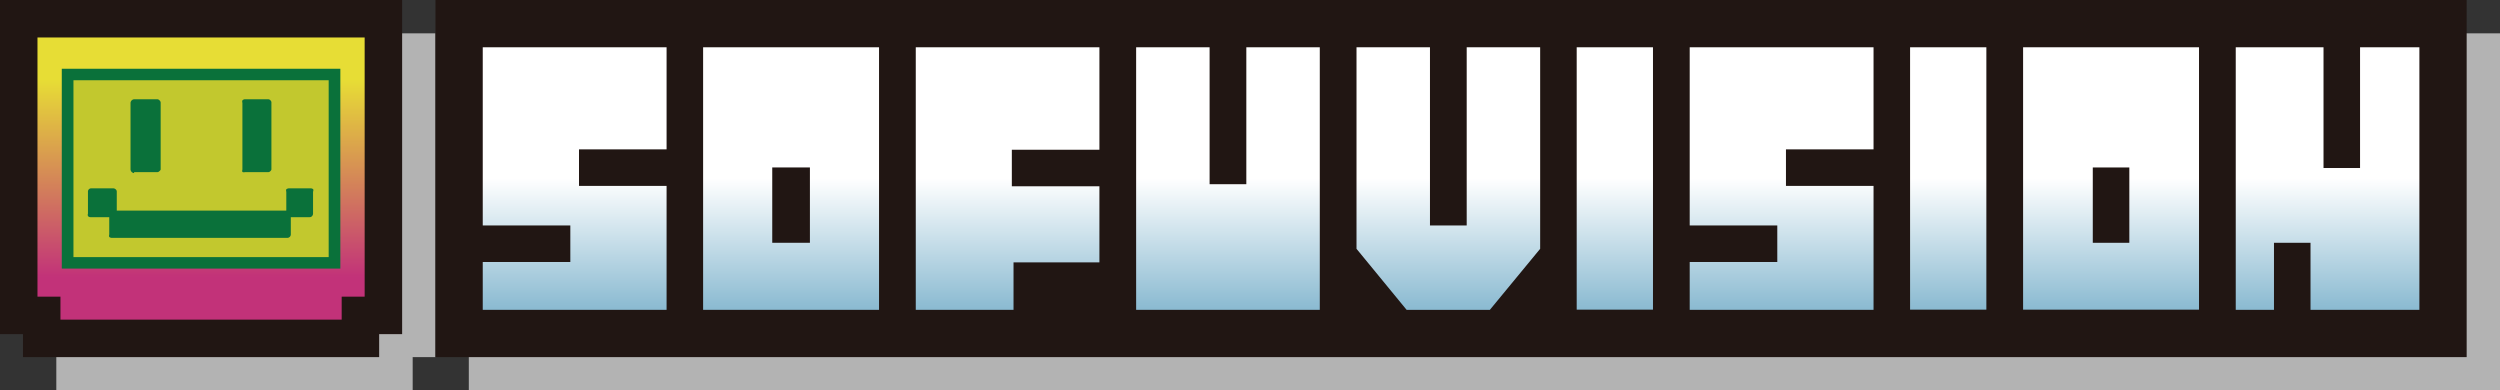 <svg xmlns="http://www.w3.org/2000/svg" xmlns:xlink="http://www.w3.org/1999/xlink" viewBox="0 0 132.73 20.73"><rect x="0" y="0" width="132.73" height="20.73" fill="#333333" stroke="none"/><defs><style>.cls-1{fill:#b3b3b3;}.cls-2{fill:#211613;}.cls-3{fill:url(#linear-gradient);}.cls-4{fill:#c2c82e;}.cls-5{fill:#0a713a;}.cls-6{fill:url(#linear-gradient-2);}.cls-7{fill:url(#linear-gradient-3);}.cls-8{fill:url(#linear-gradient-4);}.cls-9{fill:url(#linear-gradient-5);}.cls-10{fill:url(#linear-gradient-6);}.cls-11{fill:url(#linear-gradient-7);}.cls-12{fill:url(#linear-gradient-8);}.cls-13{fill:url(#linear-gradient-9);}.cls-14{fill:url(#linear-gradient-10);}.cls-15{fill:url(#linear-gradient-11);}</style><linearGradient id="linear-gradient" x1="-900.7" y1="-365.06" x2="-900.7" y2="-350.09" gradientTransform="translate(911.37 367.05)" gradientUnits="userSpaceOnUse"><stop offset="0.15" stop-color="#e7dd35"/><stop offset="0.85" stop-color="#c23279"/></linearGradient><linearGradient id="linear-gradient-2" x1="-880.86" y1="-364.54" x2="-880.86" y2="-350.61" gradientTransform="translate(911.37 367.05)" gradientUnits="userSpaceOnUse"><stop offset="0.5" stop-color="#fff"/><stop offset="1" stop-color="#8abad1"/></linearGradient><linearGradient id="linear-gradient-3" x1="-857.88" y1="-364.54" x2="-857.88" y2="-350.61" xlink:href="#linear-gradient-2"/><linearGradient id="linear-gradient-4" x1="-846.18" y1="-364.54" x2="-846.18" y2="-350.61" xlink:href="#linear-gradient-2"/><linearGradient id="linear-gradient-5" x1="-834.48" y1="-364.54" x2="-834.48" y2="-350.61" xlink:href="#linear-gradient-2"/><linearGradient id="linear-gradient-6" x1="-825.63" y1="-364.54" x2="-825.63" y2="-350.61" xlink:href="#linear-gradient-2"/><linearGradient id="linear-gradient-7" x1="-816.79" y1="-364.54" x2="-816.79" y2="-350.61" xlink:href="#linear-gradient-2"/><linearGradient id="linear-gradient-8" x1="-869.37" y1="-364.54" x2="-869.37" y2="-350.61" xlink:href="#linear-gradient-2"/><linearGradient id="linear-gradient-9" x1="-787.8" y1="-364.54" x2="-787.8" y2="-350.61" xlink:href="#linear-gradient-2"/><linearGradient id="linear-gradient-10" x1="-799.3" y1="-364.54" x2="-799.3" y2="-350.61" xlink:href="#linear-gradient-2"/><linearGradient id="linear-gradient-11" x1="-807.94" y1="-364.54" x2="-807.94" y2="-350.61" xlink:href="#linear-gradient-2"/></defs><g id="レイヤー_2" data-name="レイヤー 2"><g id="デザイン"><rect class="cls-1" x="24.89" y="1.77" width="107.84" height="18.96"/><polygon class="cls-1" points="2.99 1.77 2.99 20.73 21.91 20.73 21.91 18.96 23.12 18.96 23.12 1.77 2.99 1.77"/><polygon class="cls-2" points="0 0 0 17.74 1.22 17.74 1.22 18.96 20.13 18.96 20.13 17.74 21.35 17.74 21.35 0 0 0"/><polygon class="cls-3" points="3.21 16.97 18.14 16.97 18.14 15.75 19.36 15.75 19.36 1.99 1.99 1.99 1.99 15.75 3.21 15.75 3.21 16.97"/><rect class="cls-4" x="3.59" y="3.95" width="14.17" height="10"/><path class="cls-5" d="M3.28,14.26V3.65H18.07V14.26Zm.62-.61H17.45V4.26H3.9v9.39Z"/><path class="cls-5" d="M13,9.14h1.23a.16.16,0,0,0,.13-.06A.15.15,0,0,0,14.41,9V5.46a.15.15,0,0,0-.05-.13.16.16,0,0,0-.13-.06H13a.19.19,0,0,0-.13.06.19.19,0,0,0,0,.13V9a.19.19,0,0,0,0,.13A.19.19,0,0,0,13,9.14Zm3.63.91A.19.19,0,0,0,16.5,10H15.33a.24.24,0,0,0-.13.05.19.19,0,0,0,0,.13v1H6.2v-1a.16.16,0,0,0-.06-.13A.19.19,0,0,0,6,10H4.85a.17.17,0,0,0-.18.18v1.16a.19.19,0,0,0,0,.13.16.16,0,0,0,.13.06h1v.92a.21.21,0,0,0,0,.13.24.24,0,0,0,.13.05h9.32a.19.19,0,0,0,.13-.05.18.18,0,0,0,.06-.13v-.92h1a.16.16,0,0,0,.13-.06.19.19,0,0,0,.05-.13V10.18A.19.19,0,0,0,16.63,10.05ZM7.12,9.14H8.35a.16.16,0,0,0,.12-.06A.16.16,0,0,0,8.53,9V5.46a.16.16,0,0,0-.06-.13.16.16,0,0,0-.12-.06H7.12a.21.21,0,0,0-.19.19V9a.21.21,0,0,0,.19.19Z"/><rect class="cls-2" x="23.12" width="107.84" height="18.96"/><polygon class="cls-6" points="35.39 7.93 30.74 7.93 30.74 9.87 35.39 9.87 35.39 16.45 25.63 16.45 25.63 13.91 30.28 13.91 30.28 11.97 25.63 11.97 25.63 2.51 35.39 2.51 35.39 7.93"/><polygon class="cls-7" points="58.37 7.95 53.72 7.95 53.72 9.89 58.37 9.89 58.37 13.93 53.81 13.93 53.81 16.45 48.62 16.45 48.62 2.51 58.37 2.51 58.37 7.95"/><polygon class="cls-8" points="70.07 16.45 60.32 16.45 60.32 2.51 64.22 2.51 64.22 9.78 66.17 9.78 66.17 2.51 70.07 2.51 70.07 16.45"/><polygon class="cls-9" points="81.77 13.21 79.1 16.45 74.68 16.45 72.02 13.21 72.02 2.51 75.92 2.51 75.92 11.97 77.87 11.97 77.87 2.51 81.77 2.51 81.77 13.21"/><rect class="cls-10" x="83.71" y="2.51" width="4.05" height="13.93"/><polygon class="cls-11" points="99.47 9.87 99.47 16.45 89.71 16.45 89.71 13.91 94.36 13.91 94.36 11.97 89.71 11.97 89.71 2.51 99.47 2.51 99.47 7.93 94.82 7.93 94.82 9.87 99.47 9.87"/><path class="cls-12" d="M37.33,2.51V16.45h9.34V2.51ZM43,12.89H41v-4H43Z"/><polygon class="cls-13" points="122.67 16.45 122.67 12.89 120.73 12.89 120.73 16.45 118.7 16.45 118.7 2.51 123.36 2.51 123.36 8.92 125.3 8.92 125.3 2.51 128.45 2.51 128.45 16.45 122.67 16.45"/><path class="cls-14" d="M107.41,2.51V16.44h9.34V2.51Zm5.64,10.38h-1.94v-4h1.94Z"/><rect class="cls-15" x="101.41" y="2.51" width="4.05" height="13.93"/></g></g></svg>